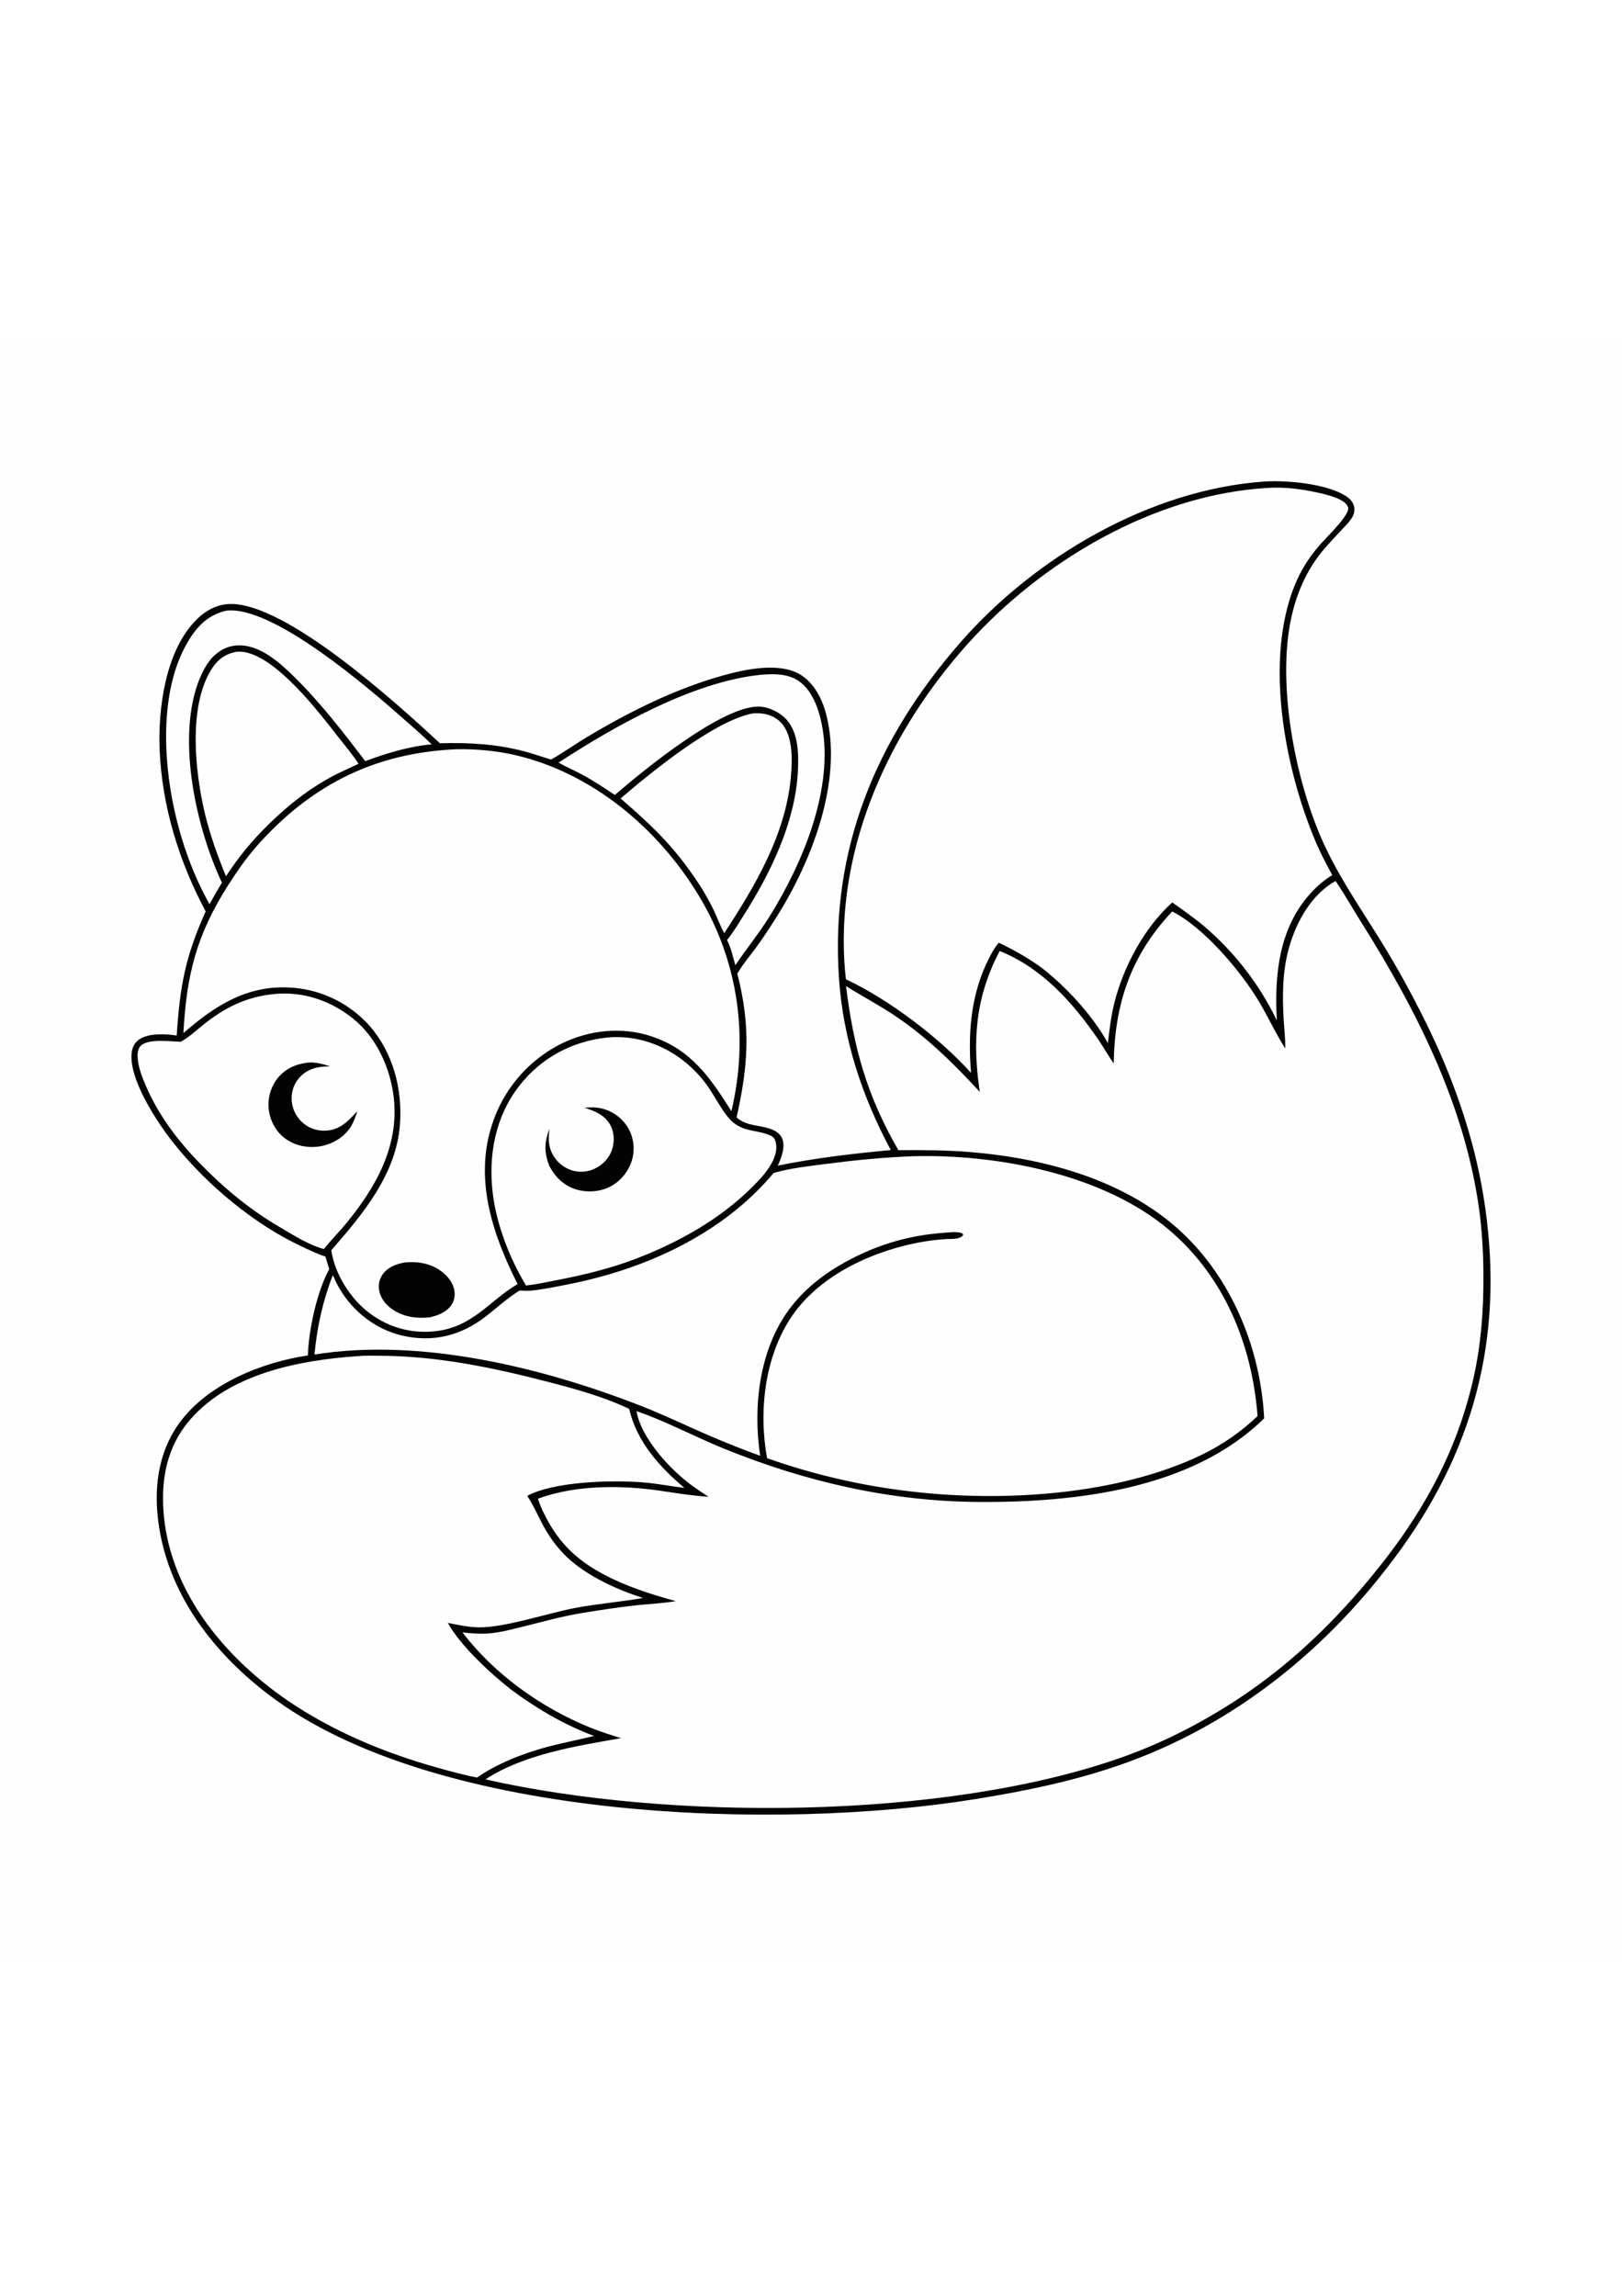<?xml version="1.0" encoding="utf-8"?>
<!-- Generator: Adobe Illustrator 27.5.0, SVG Export Plug-In . SVG Version: 6.00 Build 0)  -->
<svg xmlns="http://www.w3.org/2000/svg" xmlns:xlink="http://www.w3.org/1999/xlink" viewBox="0 0 4000 4000" width="595" height="842" preserveAspectRatio="xMidYMid meet" data-scaled="true">
<path style="fill:#FEFEFE;" d="M0,0h4000v4000H0V0z"/>
<g>
	<path style="fill:#030303;" d="M3658.416,2119.276c-24.199-148.773-76.084-295.318-142.904-430.265
		c-32.794-66.225-68.824-132.306-107.653-195.162c-46.67-75.552-98.001-149.791-136.711-229.924
		c-73.193-151.513-120.539-389.732-89.713-556.336c10.799-58.356,31.752-113.518,66.447-161.894
		c16.675-23.251,37.519-44.444,56.86-65.471c10.679-11.61,24.133-23.848,31.474-37.899c3.401-6.512,4.7-14.968,3.408-22.201
		c-2.211-12.385-11.112-21.443-21.407-27.923c-47.452-29.872-143.048-38.524-198.232-35.386
		c-283.199,19.233-568.015,186.388-752.3,397.676c-207.527,237.934-320.591,508.905-298.712,827.236
		c10.366,150.826,56.708,290.79,127.785,423.522c-92.868,8.725-187.31,19.562-278.699,38.417
		c8.746-18.988,19.02-45.012,11.299-65.884c-4.338-11.735-14.77-18.995-26.02-23.443c-30.167-11.932-60.564-6.788-86.907-29.502
		c28.988-129.067,35.252-224.502,1.834-354.586l0.951-1.63c13.168-22.14,30.284-42.294,45.508-63.042
		c17.928-24.435,34.646-50.106,50.807-75.742c86.122-136.602,162.808-333.32,122.74-495.79
		c-9.651-39.135-29.924-80.64-65.901-101.797c-51.356-30.199-135.179-12.277-188.764,2.672
		c-118.173,32.977-229.054,88.372-334.126,150.918c-30.509,18.161-59.659,39.167-90.548,56.606
		c-22.02-6.559-43.621-14.401-65.849-20.256c-69.236-18.249-137.063-21.833-208.337-19.978
		C979.669,904.424,704.54,654.92,566.511,658.888c-34.831,1-64.055,19.098-87.248,44.033
		c-71.594,76.971-89.812,214.449-85.544,316.268c5.839,139.306,48.015,275.161,113.485,397.513
		c-50.752,113.402-63.334,183.62-71.467,306.205c-26.704-4.257-69.709-6.552-92.852,9.869
		c-10.341,7.338-16.216,18.129-17.945,30.583c-9.048,65.172,62.108,173.17,102.827,224.378
		c82.046,103.177,199.967,201.742,320.422,257.169c17.647,8.229,35.452,17.056,54.131,22.693l9.658,31.234
		c-30.174,54.021-50.842,150.481-52.747,212.759c-113.607,16.869-246.106,70.44-315.676,164.875
		c-55.382,75.175-65.433,167.188-51.372,257.556c27.733,178.23,145.146,323.598,287.897,426.931
		c411.565,297.924,1236.15,323.637,1726.722,244.303c119.715-19.358,237.307-43.343,352.273-82.957
		c284.097-97.889,519.633-289.153,694.648-531.425C3645.272,2725.722,3710.959,2442.297,3658.416,2119.276z M2082.182,1539.97
		c-16.485-290.083,112.518-568.381,302.776-781.052c184.5-206.232,462.411-370.534,742.607-386.256
		c34.076-2.284,71.458,1.542,104.794,8.094c21.178,4.163,78.538,14.889,90.062,35.411c1.317,2.344,2.958,6.024,2.496,8.856
		c-3.591,22.027-54.972,70.495-71.316,89.649c-10.292,11.822-19.804,24.242-28.534,37.261
		c-20.89,31.347-35.185,64.13-45.948,100.192c-54.44,182.374-5.986,426.05,67.162,597.038
		c11.492,26.865,25.396,52.479,39.191,78.207c-20.689,12.499-38.371,27.935-54.504,45.902
		c-77.584,86.4-88.372,201.637-82.126,312.37c-5.344-11.063-10.971-21.98-16.879-32.752c-5.908-10.769-12.092-21.38-18.552-31.833
		c-6.458-10.453-13.181-20.73-20.171-30.833c-6.99-10.103-14.237-20.019-21.739-29.748c-7.504-9.727-15.254-19.255-23.249-28.583
		c-7.997-9.326-16.229-18.44-24.696-27.344c-8.467-8.901-17.159-17.577-26.076-26.027c-8.917-8.453-18.047-16.668-27.389-24.646
		c-25.157-21.21-52.427-40.016-79.154-59.169c-68.655,61.842-119.905,157.167-142.453,246.018
		c-8.387,33.047-12.432,67.081-16.344,100.892c-37.931-68.982-106.272-143.274-168.927-189.961
		c-15.816-11.047-32.088-21.375-48.818-30.984c-16.727-9.607-33.845-18.46-51.356-26.558c-0.331,0.384-0.669,0.764-0.993,1.155
		c-12.299,14.703-21.72,33.512-29.741,50.825c-39.248,84.759-45.311,177.099-37.604,268.876
		c-79.01-87.499-201.88-180.574-308.578-230.839C2084.427,1569.443,2083.114,1554.723,2082.182,1539.97z M1898.323,1968.637
		c6.369,2.711,10.746,5.817,13.21,12.478c5.883,15.904,2.38,32.646-4.289,47.705c-11.401,25.763-32.438,48.029-52.148,67.644
		c-80.827,80.432-181.145,135.823-286.717,176.723c-65.475,25.002-132.69,40.804-201.362,53.937
		c-23.087,4.415-46.343,9.655-69.739,12.059c-40.484-66.877-72.443-149.133-82.027-226.801
		c-11.637-94.333,6.401-190.662,66.102-266.464c53.465-67.883,127.539-107.804,212.992-117.786
		c101.054-10.771,196.87,40.73,253.356,123.307c16.834,24.608,39.135,68.993,61.426,86.583
		C1838.182,1960.947,1867.328,1955.426,1898.323,1968.637z M1872.486,833.833c31.91-3.028,68.144-4.253,96.047,14.154
		c34.118,22.506,50.476,69.341,58.053,107.603c31.121,157.104-46.712,341.932-128.514,473.199
		c-26.009,41.734-57.169,79.982-84.664,120.726c-5.722-20.71-10.802-43.026-20.421-62.254c16.045-19.717,29.224-42.125,42.8-63.585
		c64.665-102.213,123.176-222.84,131.482-345.393c2.531-43.441,3.619-99.318-27.418-134.126
		c-15.64-17.541-42.336-30.879-65.803-32.192c-89.798-5.021-287.361,156.907-357.688,217.784
		c-25.664-17.041-51.406-34.308-78.506-49.018c-19.854-10.781-40.804-19.555-60.391-30.794
		C1515.678,959.942,1706.457,851.98,1872.486,833.833z M1786.083,1470.65c-9.457-17.295-16.496-36.512-24.837-54.427
		c-8.338-17.907-18.214-35.005-28.023-52.131c-62.348-98.35-116.106-150.675-202.749-225.755
		c74.665-64.007,230.825-191.778,325.831-209.636c20.443-1.535,39.695,0.894,57.317,12.348
		c20.136,13.087,29.66,34.192,34.487,56.898c6.035,28.379,4.799,59.585,2.141,88.291
		C1937.046,1228.843,1862.335,1353.385,1786.083,1470.65z M430.338,1168.033c-29.109-130.722-36.546-308.226,38.444-424.917
		c22.478-34.981,49.599-59.19,90.874-68.095c3.191-0.257,6.315-0.352,9.52-0.352c117.003,0.046,336.825,188.486,424.937,266.535
		c23.636,20.935,48.011,41.438,70.422,63.683c-56.113,5.088-111.128,21.823-163.678,41.392
		c-54.81-71.7-110.765-144.362-175.244-207.756c-35.519-34.921-84.263-79.006-137.661-77.566
		c-28.392,0.764-48.813,13.165-67.666,33.227c-14.449,18.207-24.596,38.649-32.412,60.486
		c-51.378,143.566-3.528,357.579,59.392,491.343c-10.668,17.422-20.617,35.15-30.474,53.036
		C476.542,1328.052,448.047,1247.56,430.338,1168.033z M884.344,1052.81c-20.386,9.901-41.328,18.689-61.405,29.231
		c-60.553,31.801-112.276,72.838-160.924,120.61c-9.887,9.605-19.497,19.48-28.829,29.625c-9.333,10.147-18.373,20.548-27.12,31.203
		c-8.748,10.654-17.189,21.546-25.324,32.674c-8.135,11.128-15.951,22.477-23.448,34.044c-20.51-49.737-39.48-102.329-51.98-154.685
		c-24.437-102.354-41.456-263.517,15.931-355.237c14.625-23.376,32.203-37.033,59.282-43.17c8.024-0.93,16.401-0.877,24.328,0.729
		c80.495,16.305,178.781,144.175,228.895,208.404C850.842,1008.147,869.013,1029.629,884.344,1052.81z M560.727,1355.322
		c24.967-39.477,50.482-75.929,82.112-110.402c132.429-144.337,286.843-219.298,482.758-227.907
		c47.198-1.014,99.125,3.757,145.062,14.457c188.926,43.998,349.368,178.564,449.616,341.485
		c100.016,162.544,127.275,351.724,83.432,536.428c-52.05-82.474-98.977-151.713-196.757-184.426
		c-74.176-24.819-155.157-15.672-224.618,19.02c-2.474,1.261-4.932,2.55-7.373,3.87c-2.444,1.319-4.87,2.669-7.278,4.049
		c-2.408,1.378-4.8,2.786-7.176,4.225c-2.375,1.439-4.732,2.906-7.07,4.401c-2.338,1.498-4.657,3.022-6.957,4.574
		c-2.3,1.554-4.582,3.135-6.845,4.743c-2.263,1.61-4.504,3.248-6.725,4.912c-2.223,1.664-4.425,3.355-6.605,5.074
		c-2.178,1.718-4.337,3.463-6.475,5.236c-2.138,1.772-4.253,3.569-6.345,5.391c-2.094,1.824-4.164,3.674-6.211,5.549
		c-2.049,1.873-4.074,3.772-6.074,5.697c-2.002,1.925-3.98,3.873-5.933,5.845c-1.953,1.972-3.881,3.968-5.785,5.989
		c-1.904,2.021-3.783,4.064-5.637,6.13c-1.854,2.065-3.683,4.155-5.486,6.267c-1.803,2.11-3.578,4.243-5.327,6.398
		c-1.751,2.155-3.475,4.331-5.172,6.528c-1.695,2.197-3.363,4.415-5.007,6.655c-1.641,2.237-3.254,4.495-4.841,6.774
		c-1.587,2.277-3.145,4.574-4.676,6.89c-1.53,2.317-3.033,4.651-4.507,7.003c-1.472,2.354-2.915,4.725-4.331,7.112
		c-1.413,2.389-2.798,4.796-4.155,7.218c-1.354,2.422-2.679,4.861-3.975,7.317c-1.296,2.455-2.561,4.926-3.795,7.411
		c-1.235,2.488-2.438,4.989-3.609,7.503c-1.174,2.516-2.317,5.047-3.429,7.591c-1.11,2.544-2.189,5.102-3.236,7.672
		c-1.049,2.57-2.066,5.153-3.049,7.749c-0.986,2.596-1.939,5.203-2.859,7.82c-0.92,2.62-1.809,5.25-2.665,7.89
		c-44.934,136.123,1.211,272.524,62.81,394.337c-53.166,30.558-85.506,73.679-145.436,101.083
		c-15.26,6.162-30.505,11.042-46.821,13.559c-62.514,9.64-122.711-5.327-173.195-43.216c-47.05-35.319-85.615-96.541-94.072-155.069
		c77.615-88.741,160.083-186.93,169.321-309.941c6.503-86.594-16.707-176.42-74.556-242.74c-1.538-1.734-3.096-3.451-4.676-5.148
		c-1.58-1.697-3.179-3.375-4.799-5.035c-1.62-1.657-3.26-3.294-4.922-4.912c-1.662-1.617-3.342-3.215-5.042-4.792
		c-1.699-1.575-3.419-3.13-5.158-4.665c-1.737-1.533-3.494-3.045-5.271-4.535c-1.775-1.491-3.568-2.96-5.38-4.408
		c-1.812-1.446-3.642-2.87-5.489-4.271c-1.845-1.401-3.707-2.781-5.588-4.137c-1.883-1.357-3.781-2.689-5.693-3.996
		c-1.913-1.31-3.841-2.596-5.785-3.859c-1.946-1.26-3.907-2.498-5.883-3.711c-1.974-1.214-3.964-2.403-5.968-3.567
		c-2.005-1.167-4.024-2.307-6.056-3.422c-2.033-1.115-4.08-2.204-6.141-3.267c-2.059-1.065-4.13-2.105-6.214-3.12
		s-4.182-2.002-6.292-2.965c-2.11-0.96-4.231-1.896-6.362-2.806c-2.132-0.911-4.274-1.794-6.429-2.651
		c-2.155-0.857-4.319-1.688-6.493-2.493c-2.176-0.805-4.36-1.582-6.553-2.331c-2.195-0.751-4.398-1.475-6.609-2.172
		c-2.211-0.695-4.431-1.364-6.658-2.007c-2.228-0.641-4.464-1.255-6.707-1.842c-2.242-0.587-4.49-1.145-6.746-1.676
		c-2.258-0.533-4.522-1.036-6.792-1.51c-2.268-0.477-4.542-0.925-6.824-1.345c-2.279-0.42-4.563-0.812-6.852-1.176
		c-2.291-0.364-4.586-0.7-6.883-1.007c-2.298-0.308-4.6-0.586-6.904-0.834c-2.305-0.251-4.612-0.474-6.922-0.669
		c-2.31-0.195-4.622-0.36-6.936-0.496c-106.794-6.813-187.127,44.677-264.451,112.184
		C459.914,1575.116,483.764,1477.016,560.727,1355.322z M798.683,2249.209c-37.125-9.915-73.756-33.336-106.727-52.754
		c-55.078-31.91-107.536-71.542-154.215-114.772c-73.599-68.162-138.545-142.622-178.403-235.709
		c-9.469-22.115-19.607-47.966-20.02-72.376c-0.152-8.989,1.312-19.094,8.051-25.668c18.369-17.918,73.704-10.404,98.134-9.665
		c19.582-10.264,36.551-26.499,53.74-40.371c53.149-42.889,106.617-70.186,175.182-77.144
		c70.961-7.746,140.063,15.422,195.408,59.602c58.532,46.719,93.027,122.599,101.252,196.053
		c13.39,119.564-44.557,221.196-117.779,310.061C835.66,2207.881,816.062,2227.65,798.683,2249.209z M820.675,2313.6
		c5.274,11.739,10.696,23.284,17.298,34.35c33.544,56.226,88.291,98.843,152.185,114.254c75.711,18.26,145.738,1.197,206.901-46.043
		c28.347-21.896,53.789-45.93,84.545-64.729c8.957,0.771,17.732,1.31,26.714,0.486c30.213-2.768,60.578-9.344,90.333-15.133
		c191.183-37.199,382.109-123.271,509.116-274.95c39.452-11.626,83.119-16.425,123.895-21.738
		c73.242-9.549,144.605-16.781,218.4-19.608c208.256-5.898,472.08,43.955,634.631,182.958
		c135.623,115.973,202.887,282.46,216.573,457.521c-39.47,38.537-89.27,72.327-138.739,96.097
		c-206.538,99.241-489.885,116.578-714.866,90.006c-30.325-3.465-60.527-7.783-90.608-12.957
		c-30.078-5.176-59.987-11.198-89.728-18.066c-29.738-6.868-59.258-14.573-88.562-23.115c-29.301-8.54-58.339-17.902-87.111-28.086
		c-21.33-116.536-5.711-254.081,63.204-352.914c70.239-100.737,200.535-159.304,318.468-180.138
		c18.964-3.348,38.459-5.598,57.662-6.975c9.602-0.687,19.854,0.218,29.277-1.697c6.317-1.285,11.584-3.268,15.207-8.82
		c-1.658-3.222-1.802-3.7-5.479-4.813c-12.429-3.771-30.284-1.084-43.096-0.158c-78.478,5.669-149.918,25.217-220.333,60.479
		c-62.898,31.639-119.057,71.982-161.139,129.218c-73.352,99.762-88.939,240.131-70.802,360.033
		c-43.408-15.854-86.335-32.916-128.781-51.187c-54.867-23.883-109.17-50.032-164.892-71.838
		c-242.818-95.019-545.03-168.691-805.392-126.623C781.958,2440.48,795.968,2378.287,820.675,2313.6z M1085.79,3529.913
		c-161.797-44.329-324.207-115.948-452.535-225.678c-121.657-104.022-217.696-243.399-229.987-407.168
		c-6.265-83.467,9.586-162.199,65.294-226.78c98.524-114.216,270.145-147.034,413.275-156.921
		c16.922-1.845,35.026-1.039,52.061-1.014c142.189,0.201,280.865,28.875,417.826,64.468
		c66.943,17.397,137.176,36.554,199.721,66.437c19.429,81.545,74.063,142.168,136.373,194.926
		c-33.991-4.158-67.433-10.735-101.628-13.573c-75.024-6.229-219.837-2.683-285.995,33.266l2.686,4.243
		c12.295,19.055,21.552,39.808,31.935,59.937c16.612,32.206,36.921,61.669,63.306,86.699c49.261,46.733,123.518,80.4,187.722,100.85
		c-55.916,9.644-112.48,14.084-168.315,24.717c-68.07,12.964-173.406,48.723-237.265,47.652
		c-25.632-0.429-50.804-6.165-75.894-10.929c31.981,57.655,106.519,125.99,159.206,166.91
		c62.349,45.733,128.659,84.64,201.299,111.782c-37.681,9.5-76.01,16.541-113.631,26.516
		c-58.976,15.64-124.486,41.174-174.776,75.929C1145.973,3546.726,1115.648,3538.093,1085.79,3529.913z M3633.639,2568.072
		c-46.089,203.552-145.27,366.582-280.551,523.035c-94.868,109.716-198.922,204.059-321.778,281.604
		c-85.943,54.243-175.128,98.593-271.186,132.07c-437.106,152.326-1111.266,154.256-1562.906,52.032
		c93.294-61.518,225.935-82.886,334.281-101.498c-25.499-8.337-51.49-16.172-76.334-26.305
		c-121.032-49.374-234.92-130.535-314.87-234.603c20.869,2.274,41.48,4.229,62.504,2.757c30.445-2.13,60.275-10.32,89.791-17.65
		c48.18-11.957,96.047-25.467,145.13-33.27c43.011-6.838,86.312-13.718,129.609-18.428c33.062-3.598,66.493-4.827,99.287-10.439
		c-60.194-16.545-122.465-36.347-177.659-65.803c-60.078-32.069-102.565-69.331-136.119-128.884
		c-10.422-18.499-20.016-37.579-26.143-57.962c94.185-34.66,208.598-33.702,306.941-18.794
		c37.773,5.732,75.366,11.732,113.533,14.102c-13.077-8.474-25.967-17.223-38.671-26.249
		c-53.515-38.251-127.539-117.455-138.764-184.87c71.285,24.323,143.601,63.109,214.147,91.861
		c200.616,81.763,410.833,130.584,628.282,132.052c238.666,1.613,527.006-30.702,705.377-206.161
		c-8.331-164.269-73.904-330.76-191.469-447.338c-139.468-138.302-345.914-194.084-536.474-209.436
		c-58.162-4.687-115.895-4.679-174.184-4.426c-77.834-135.119-110.026-251.138-129.074-404.492
		c39.537,24.703,80.784,46.547,119.666,72.429c79.778,53.106,145.485,118.296,210.221,188.321
		c-18.675-125.243-11.08-233.29,49.082-347.284c104.596,42.026,180.099,126.715,242.455,217.34
		c13.538,19.672,25.122,40.547,38.74,60.138c2.303-147.302,41.952-266.256,144.154-374.874
		c77.108,38.209,169.138,147.024,213.446,220.939c22.96,38.304,41.438,79.327,65.56,116.902c0.155-23.161-2.503-46.54-3.915-69.676
		c-3.637-59.676-3.278-121.349,13.133-179.254c18.048-63.68,55.036-130.722,114.61-164.044c1.077,1.426,2.127,2.87,3.123,4.355
		c21.147,31.576,40.16,65.296,60.44,97.533c140.115,222.759,261.493,463.393,293.266,728.189
		c5.302,48.185,7.91,96.515,7.823,144.988C3658.761,2400.916,3652.201,2486.08,3633.639,2568.072z"/>
	<path style="fill:#030303;" d="M943.252,2312.297c-8.334,11.83-10.739,26.372-7.89,40.452c4.07,20.143,18.108,36.357,35.135,47.135
		c27.52,17.415,58.645,21.287,90.428,17.538c20.541-4.665,42.593-13.735,53.881-32.674c6.922-11.612,8.038-25.615,4.528-38.54
		c-6.038-22.256-24.59-40.043-44.476-50.656c-24.671-13.168-50.392-15.644-77.834-13.031
		C976.113,2286.471,956.019,2294.171,943.252,2312.297z"/>
	<path style="fill:#030303;" d="M1562.338,1994.139c-0.117-1.645-0.274-3.287-0.472-4.926c-0.2-1.639-0.438-3.271-0.715-4.898
		c-0.277-1.627-0.594-3.245-0.951-4.855c-0.357-1.61-0.752-3.211-1.187-4.803c-0.434-1.591-0.907-3.171-1.419-4.739
		c-0.512-1.568-1.061-3.123-1.648-4.665c-0.587-1.542-1.211-3.069-1.873-4.581c-0.66-1.512-1.357-3.006-2.091-4.482
		c-0.735-1.479-1.505-2.938-2.31-4.376c-0.857-1.493-1.75-2.963-2.679-4.412c-0.932-1.448-1.898-2.872-2.898-4.271
		c-1.002-1.399-2.039-2.772-3.109-4.12c-1.07-1.35-2.173-2.67-3.31-3.961c-1.136-1.293-2.304-2.557-3.503-3.792
		c-1.2-1.234-2.428-2.439-3.686-3.613c-1.26-1.171-2.549-2.311-3.866-3.419c-1.317-1.11-2.66-2.185-4.028-3.225
		c-1.371-1.042-2.766-2.049-4.186-3.021c-1.422-0.972-2.867-1.907-4.334-2.806c-1.467-0.899-2.955-1.76-4.464-2.584
		c-1.512-0.826-3.042-1.614-4.591-2.363c-1.549-0.749-3.117-1.458-4.704-2.127c-1.584-0.671-3.185-1.302-4.802-1.891
		c-1.617-0.589-3.247-1.138-4.891-1.648c-1.646-0.509-3.301-0.977-4.968-1.401c-14.876-3.877-29.308-3.764-44.508-2.264
		c26.326,8.19,50.687,17.65,64.468,43.635c9.478,17.876,10.042,40.832,3.7,59.821c-6.975,20.886-23.365,37.906-43.276,46.997
		c-1.162,0.545-2.338,1.06-3.528,1.546c-1.188,0.486-2.387,0.941-3.598,1.366c-1.211,0.427-2.433,0.824-3.665,1.19
		c-1.23,0.366-2.468,0.702-3.715,1.007c-1.249,0.302-2.503,0.575-3.764,0.817c-1.26,0.244-2.527,0.455-3.799,0.634
		c-1.27,0.181-2.545,0.329-3.824,0.444c-1.279,0.117-2.561,0.202-3.845,0.253c-1.281,0.054-2.564,0.075-3.848,0.063
		c-1.284-0.012-2.567-0.054-3.848-0.127c-1.282-0.075-2.561-0.182-3.838-0.321c-1.277-0.136-2.549-0.305-3.817-0.507
		c-1.27-0.202-2.533-0.435-3.789-0.697c-1.258-0.263-2.508-0.557-3.75-0.884c-1.242-0.324-2.475-0.679-3.701-1.067
		c-1.223-0.387-2.436-0.804-3.641-1.25c-1.298-0.5-2.582-1.033-3.852-1.599c-1.27-0.565-2.526-1.162-3.767-1.789
		c-1.239-0.627-2.463-1.285-3.672-1.975c-1.207-0.69-2.395-1.41-3.567-2.158c-1.172-0.749-2.323-1.527-3.454-2.334
		c-1.134-0.805-2.245-1.64-3.334-2.503c-1.092-0.862-2.161-1.751-3.208-2.669c-1.044-0.915-2.066-1.857-3.063-2.824
		c-1-0.967-1.974-1.959-2.923-2.975c-0.948-1.016-1.871-2.056-2.767-3.12c-0.897-1.063-1.766-2.148-2.609-3.253
		c-0.843-1.108-1.656-2.235-2.44-3.38c-0.786-1.148-1.543-2.314-2.271-3.5c-0.725-1.185-1.421-2.388-2.088-3.609
		c-0.667-1.221-1.303-2.457-1.908-3.708c-0.606-1.251-1.178-2.517-1.718-3.799c-7.679-18.383-6.806-36.565-4.204-55.757
		c-13.274,32.656-13.267,58.486-0.775,91.255c14.784,27.347,35.023,48.332,65.412,57.835c28.259,8.837,61.366,6.412,87.39-7.891
		c24.77-13.615,44.248-38.441,51.691-65.626c0.439-1.591,0.839-3.191,1.201-4.799c0.359-1.61,0.681-3.229,0.965-4.855
		c0.282-1.625,0.524-3.256,0.726-4.894c0.202-1.636,0.365-3.277,0.489-4.922c0.122-1.646,0.204-3.292,0.246-4.94
		c0.042-1.65,0.045-3.3,0.007-4.95C1562.536,1997.431,1562.458,1995.784,1562.338,1994.139z"/>
	<path style="fill:#030303;" d="M865.457,1947.412c6.922-12.225,11.672-24.548,15.71-37.994
		c-23.354,24.988-42.828,47.075-80.14,47.98c-22.21,0.542-42.987-7.493-58.627-23.365c-0.93-0.941-1.836-1.905-2.718-2.891
		c-0.883-0.986-1.741-1.993-2.574-3.021c-0.833-1.028-1.64-2.077-2.419-3.148c-0.782-1.068-1.536-2.155-2.264-3.26
		c-0.728-1.106-1.427-2.227-2.099-3.366c-0.674-1.141-1.318-2.297-1.933-3.468c-0.615-1.171-1.201-2.358-1.757-3.56
		c-0.556-1.2-1.082-2.413-1.577-3.641c-0.498-1.225-0.964-2.463-1.398-3.715c-0.437-1.249-0.841-2.508-1.215-3.778
		c-0.373-1.27-0.715-2.548-1.025-3.834c-0.31-1.286-0.588-2.58-0.835-3.88c-0.246-1.3-0.46-2.605-0.641-3.915
		c-0.183-1.312-0.334-2.627-0.451-3.943c-0.117-1.319-0.202-2.64-0.253-3.961c-0.052-1.322-0.07-2.644-0.056-3.968
		c0.009-1.286,0.052-2.57,0.127-3.852c0.073-1.284,0.18-2.564,0.32-3.841c0.138-1.279,0.31-2.554,0.514-3.824
		c0.202-1.268,0.437-2.53,0.704-3.789c0.268-1.258,0.567-2.508,0.898-3.75c0.331-1.242,0.692-2.474,1.085-3.697
		c0.392-1.225,0.815-2.439,1.271-3.641c0.453-1.202,0.937-2.392,1.451-3.57c0.514-1.178,1.058-2.343,1.634-3.493
		c0.573-1.15,1.173-2.286,1.803-3.408c0.631-1.12,1.289-2.223,1.975-3.31c0.688-1.087,1.401-2.156,2.141-3.208
		c0.739-1.049,1.506-2.081,2.299-3.095c0.793-1.012,1.611-2.002,2.454-2.972c0.84-0.972,1.706-1.921,2.598-2.849
		c0.889-0.927,1.803-1.831,2.739-2.711c20.471-19.133,44.547-22.703,71.348-22.798c-18.383-5.778-36.181-10.992-55.68-9.207
		c-30.178,3.711-56.74,15.46-75.615,40.206c-1.035,1.375-2.035,2.776-3,4.2c-0.965,1.425-1.894,2.872-2.789,4.341
		c-0.894,1.469-1.753,2.96-2.574,4.472c-0.824,1.512-1.609,3.043-2.355,4.595c-0.746,1.549-1.454,3.116-2.123,4.701
		c-0.672,1.587-1.303,3.188-1.894,4.802c-0.592,1.615-1.143,3.244-1.655,4.887c-0.512,1.643-0.982,3.298-1.412,4.964
		c-0.432,1.667-0.823,3.343-1.172,5.028c-0.348,1.683-0.655,3.375-0.922,5.077c-0.265,1.699-0.489,3.405-0.672,5.116
		c-0.181,1.711-0.32,3.426-0.419,5.144c-0.099,1.718-0.156,3.438-0.173,5.158c-0.014,1.72,0.014,3.44,0.085,5.158
		c0.07,1.721,0.182,3.438,0.334,5.151c0.155,1.713,0.351,3.422,0.588,5.126c3.972,27.301,18.126,53.001,40.611,69.313
		c25.002,18.14,56.99,24.125,87.178,18.665c29.013-5.25,56.662-21.643,73.221-46.293
		C864.567,1948.8,865.007,1948.103,865.457,1947.412z"/>
</g>
</svg>
